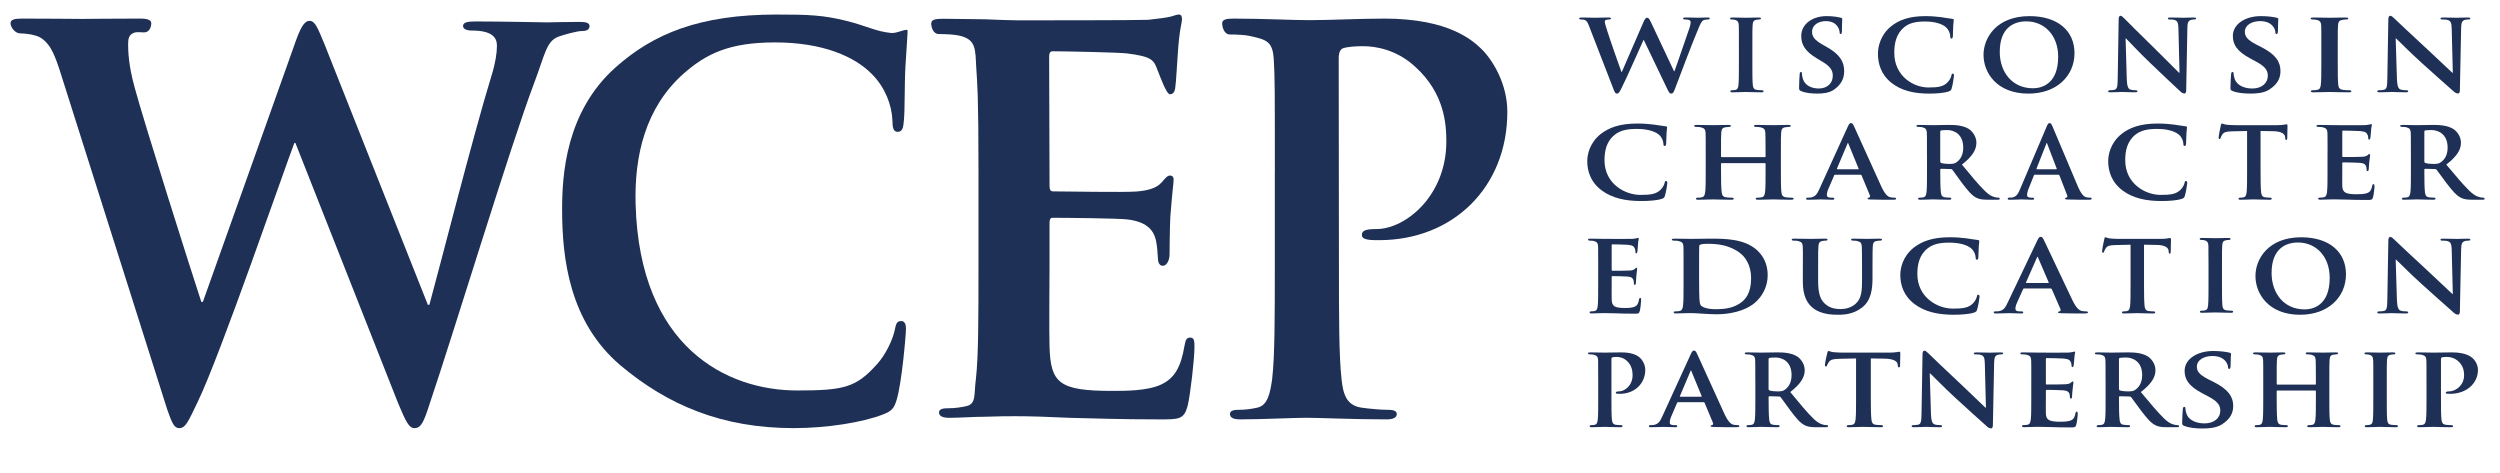 <?xml version="1.0" encoding="UTF-8"?>
<svg id="Layer_1" xmlns="http://www.w3.org/2000/svg" version="1.1" viewBox="0 0 200 37.857">
  <!-- Generator: Adobe Illustrator 30.0.0, SVG Export Plug-In . SVG Version: 2.1.1 Build 123)  -->
  <path d="M4.721,5.445c-.5-1.495-.853-2.006-1.437-2.41-.46-.282-1.293-.364-1.669-.364-.418,0-.773-.498-.773-.821,0-.282.334-.364.917-.364,2.168,0,4.432.028,4.808.028s2.24-.028,4.658-.028c.586,0,.877.122.877.364,0,.324-.156.741-.574.741-.334,0-.57-.058-.819.036-.382.144-.458.444-.458.889,0,.526.016,1.645.516,3.463.709,2.666,4.588,14.906,5.338,17.168h.126L23.72,3.123c.418-1.131.709-1.455,1.043-1.455.458,0,.667.606,1.209,1.899l8.255,20.815h.124c.751-2.706,3.527-13.657,4.986-18.383.292-.929.418-1.777.418-2.342,0-.647-.376-1.213-2.002-1.213-.418,0-.709-.12-.709-.364,0-.282.334-.364.959-.364,2.21,0,5.418.074,5.793.074.292,0,1.239-.038,2.616-.038.458,0,.749.082.749.324,0,.284-.208.404-.584.404-.416,0-1.423.284-1.883.446-1.001.364-1.091,1.429-1.968,3.733-1.919,5.09-6.325,19.632-8.369,25.691-.458,1.415-.667,1.901-1.209,1.901-.418,0-.667-.486-1.293-1.98l-8.223-20.835h-.084c-.791,2.06-5.917,16.956-7.712,20.673-.791,1.657-.999,2.142-1.501,2.142-.418,0-.584-.446-.959-1.497L4.721,5.445Z" fill="#1e3056"/>
  <path d="M49.637,29.229c-4.087-3.473-4.668-8.551-4.668-12.47,0-2.748.288-7.826,4.291-11.381,3.004-2.666,6.665-4.215,12.878-4.215,2.586,0,3.695.044,5.569.504,1.549.38,2.35.853,3.601.973.46.042,1.299-.424,1.299-.182,0,.324-.084,1.385-.168,2.8-.084,1.331-.042,3.553-.126,4.362-.042.606-.124.927-.5.927-.334,0-.418-.322-.418-.887-.042-1.253-.584-2.666-1.627-3.717-1.375-1.413-3.927-2.55-7.762-2.55-3.629,0-5.486.883-7.32,2.498-3.046,2.706-3.949,6.547-3.837,10.462.326,11.477,7.332,14.884,12.92,14.884,3.713,0,4.704-.222,6.371-2.078.709-.769,1.251-1.94,1.419-2.668.124-.645.208-.807.542-.807.292,0,.376.284.376.606,0,.486-.328,4.319-.743,5.693-.21.685-.376.887-1.085,1.171-1.669.645-4.492,1.095-7.16,1.095-5.713,0-10.056-1.829-13.851-5.02" fill="#1e3056"/>
  <path d="M78.28,13.899c0-6.417-.096-7.138-.18-8.489-.082-1.435.014-2.264-1.363-2.56-.334-.084-1.041-.126-1.627-.126-.458,0-.612-.548-.612-.843s.292-.38.917-.38c1.125,0,2.334.042,3.377.042,1.085.042,2.044.084,2.628.084,1.335,0,9.634,0,10.426-.042.793-.084,1.461-.168,1.795-.254.208-.042.458-.168.665-.168.21,0,.252.168.252.38,0,.296-.21.801-.334,2.744-.042.424-.126,2.28-.21,2.788-.042.212-.124.466-.416.466s-.789-1.431-.997-1.938c-.294-.759-.37-1.077-2.454-1.331-.709-.084-5.088-.17-5.921-.17-.21,0-.294.128-.294.424l.032,10.32c0,.296.042.464.292.464.917,0,5.731.094,6.691.008,1.001-.084,1.609-.304,1.984-.725.292-.338.458-.55.667-.55.166,0,.292.084.292.338s-.098.823-.264,2.978c-.042.845-.062,2.726-.062,3.02,0,.34-.17.883-.546.883-.292,0-.38-.336-.38-.546-.042-.424-.042-.971-.168-1.521-.208-.843-.791-1.477-2.336-1.647-.791-.084-4.92-.126-5.921-.126-.208,0-.25.168-.25.422v3.335c0,1.437-.042,5.32,0,6.545.084,2.914.749,3.547,5.004,3.547,1.085,0,2.836,0,3.921-.508,1.083-.506,1.585-1.393,1.877-3.123.084-.466.166-.633.458-.633.334,0,.334.338.334.759,0,.971-.334,3.843-.542,4.686-.292,1.099-.667,1.099-2.252,1.099-3.127,0-5.422-.084-7.214-.126-1.795-.086-3.086-.128-4.338-.128-.458,0-1.375,0-2.376.042-.959,0-2.044.086-2.878.086-.542,0-.833-.128-.833-.424,0-.21.166-.338.667-.338.625,0,1.125-.084,1.501-.168.833-.17.612-.945.779-2.17.208-1.773.208-5.108.208-8.993v-7.432Z" fill="#1e3056"/>
  <path d="M101.988,13.786c0-6.447,0-7.634-.084-8.991-.082-1.443-.514-1.613-1.891-1.911-.334-.084-1.043-.126-1.627-.126-.458,0-.612-.594-.612-.889,0-.298.292-.382.917-.382,2.21,0,4.838.126,6.007.126,1.709,0,4.127-.126,6.047-.126,5.212,0,7.088,1.781,7.756,2.416.917.891,2.086,2.8,2.086,5.048,0,6.021-4.338,10.262-10.26,10.262-.21,0-.667,0-.877-.042-.208-.042-.5-.084-.5-.382,0-.338.292-.466,1.167-.466,2.336,0,5.59-2.672,5.59-6.998,0-1.399-.144-3.855-2.48-5.975-1.501-1.399-3.209-1.655-4.171-1.655-.624,0-1.251.042-1.625.17-.21.086-.334.34-.334.805l.018,16.579c0,3.903,0,7.252.208,9.077.126,1.187.376,2.12,1.627,2.29.584.084,1.501.17,2.128.17.458,0,.665.126.665.34,0,.296-.334.424-.791.424-2.752,0-5.38-.128-6.465-.128-.959,0-3.587.128-5.254.128-.544,0-.835-.128-.835-.424,0-.214.168-.34.667-.34.625,0,1.127-.086,1.501-.17.835-.17,1.043-1.103,1.211-2.332.208-1.783.208-5.132.208-9.035v-7.464Z" fill="#1e3056"/>
  <path d="M127.162,2.174c-.116-.29-.188-.476-.324-.55-.096-.056-.272-.064-.358-.064-.094,0-.146-.028-.146-.084s.074-.076.21-.076c.472,0,.983.02,1.067.02s.534-.02,1.067-.02c.138,0,.2.02.2.076s-.074.084-.168.084c-.074,0-.156.008-.23.036-.084.028-.094.074-.094.158,0,.104.084.364.198.727.158.522.995,2.914,1.131,3.275h.032l1.757-4.049c.096-.224.19-.288.274-.288.104,0,.188.12.304.372l1.841,3.909h.032c.178-.456.879-2.54,1.203-3.461.064-.188.096-.346.096-.458,0-.13-.084-.222-.452-.222-.084,0-.156-.038-.156-.084,0-.056.072-.076.22-.076.482,0,.899.02.983.02.062,0,.462-.02.763-.02.106,0,.168.02.168.066,0,.056-.042.094-.126.094-.094,0-.22.008-.324.036-.22.074-.324.372-.514.829-.43.995-1.371,3.509-1.821,4.69-.104.28-.156.374-.294.374-.124,0-.188-.094-.324-.382l-1.875-3.911h-.02c-.156.336-1.393,3.147-1.769,3.873-.168.326-.22.42-.356.42-.116,0-.168-.084-.252-.29l-1.946-5.026Z" fill="#1e3056"/>
  <path d="M139.112,3.691c0-1.201,0-1.425-.01-1.675-.018-.272-.1-.364-.274-.42-.09-.028-.192-.038-.292-.038-.082,0-.128-.018-.128-.092,0-.046.064-.066.192-.066.302,0,.849.02,1.077.02.202,0,.723-.02,1.033-.02.1,0,.164.02.164.066,0,.074-.046.092-.128.092s-.146.01-.236.028c-.22.038-.284.15-.302.43-.018.25-.018.474-.018,1.675v1.397c0,.763,0,1.395.036,1.731.028.214.082.336.32.372.11.02.292.028.41.028.092,0,.13.048.13.084,0,.056-.066.084-.156.084-.53,0-1.079-.028-1.297-.028-.184,0-.731.028-1.051.028-.1,0-.156-.028-.156-.084,0-.036.028-.084.128-.084.12,0,.21-.008.284-.028.164-.036.21-.148.238-.382.036-.326.036-.957.036-1.721v-1.397Z" fill="#1e3056"/>
  <path d="M144.082,7.284c-.128-.056-.156-.094-.156-.27,0-.428.038-.921.046-1.051,0-.122.036-.206.102-.206.072,0,.082.074.082.13,0,.104.026.27.072.41.174.588.777.783,1.279.783.695,0,1.115-.448,1.115-1.007,0-.344-.082-.687-.795-1.115l-.466-.28c-.949-.568-1.261-1.099-1.261-1.797,0-.969.913-1.593,2.028-1.593.522,0,.933.076,1.143.132.072.018.11.046.11.102,0,.102-.028.326-.028.949,0,.168-.036.252-.1.252-.056,0-.084-.048-.084-.14,0-.076-.036-.318-.21-.522-.118-.15-.374-.372-.895-.372-.576,0-1.097.306-1.097.847,0,.352.13.631.851,1.041l.328.186c1.061.596,1.389,1.201,1.389,1.919,0,.586-.218,1.061-.803,1.481-.384.278-.913.324-1.343.324-.466,0-.959-.046-1.307-.204" fill="#1e3056"/>
  <path d="M151.326,6.633c-.863-.679-1.091-1.573-1.091-2.336,0-.54.188-1.471,1.021-2.168.635-.522,1.471-.839,2.77-.839.548,0,.875.038,1.271.084.328.048.616.102.873.132.1.008.13.046.13.092,0,.066-.02.158-.04.438-.02.26-.02.697-.03.857-.01.11-.04.194-.118.194-.07,0-.09-.064-.09-.166-.01-.252-.12-.532-.338-.737-.298-.27-.883-.464-1.689-.464-.763,0-1.249.13-1.647.446-.645.522-.805,1.285-.805,2.058,0,1.879,1.549,2.774,2.722,2.774.773,0,1.201-.056,1.549-.42.148-.158.268-.382.298-.53.02-.122.038-.16.108-.16.06,0,.1.076.1.14,0,.094-.1.781-.188,1.053-.04.138-.08.176-.23.232-.348.13-1.013.176-1.579.176-1.191,0-2.204-.232-2.998-.855" fill="#1e3056"/>
  <path d="M164.653,4.539c0-1.751-1.129-2.83-2.546-2.83-.979,0-2.126.484-2.126,2.438,0,1.629.997,2.914,2.654,2.914.62,0,2.018-.27,2.018-2.522M158.682,4.389c0-1.349,1.019-3.099,3.683-3.099,2.218,0,3.595,1.145,3.595,2.96s-1.417,3.239-3.685,3.239c-2.554,0-3.593-1.695-3.593-3.099" fill="#1e3056"/>
  <path d="M170.141,6.306c.018.614.122.801.282.857.142.046.3.056.432.056.094,0,.142.036.142.082,0,.066-.076.084-.188.084-.536,0-.921-.028-1.071-.028-.076,0-.47.028-.893.028-.112,0-.188-.008-.188-.084,0-.046.058-.082.132-.082.112,0,.264-.01.376-.038.216-.056.244-.27.254-.959l.076-4.692c0-.158.056-.27.14-.27.104,0,.216.122.358.262.104.102,1.343,1.359,2.546,2.522.564.55,1.663,1.667,1.785,1.779h.038l-.086-3.519c-.008-.484-.084-.624-.282-.697-.122-.048-.318-.048-.432-.048-.102,0-.132-.036-.132-.082,0-.066.084-.076.208-.076.432,0,.873.02,1.051.02.094,0,.404-.02.807-.02.114,0,.188.01.188.076,0,.046-.046.082-.14.082-.084,0-.15,0-.254.028-.226.066-.292.206-.3.653l-.094,4.988c0,.178-.066.252-.132.252-.142,0-.254-.084-.338-.168-.518-.474-1.551-1.453-2.416-2.28-.901-.857-1.775-1.815-1.934-1.954h-.028l.094,3.229Z" fill="#1e3056"/>
  <path d="M178.608,7.284c-.142-.056-.172-.094-.172-.27,0-.428.04-.921.05-1.051,0-.122.042-.206.112-.206.08,0,.09.074.09.13,0,.104.032.27.082.41.192.588.861.783,1.419.783.769,0,1.235-.448,1.235-1.007,0-.344-.092-.687-.881-1.115l-.518-.28c-1.053-.568-1.397-1.099-1.397-1.797,0-.969,1.013-1.593,2.248-1.593.578,0,1.033.076,1.267.132.08.018.122.046.122.102,0,.102-.03.326-.03.949,0,.168-.042.252-.112.252-.062,0-.092-.048-.092-.14,0-.076-.04-.318-.232-.522-.132-.15-.416-.372-.993-.372-.639,0-1.217.306-1.217.847,0,.352.144.631.943,1.041l.366.186c1.173.596,1.539,1.201,1.539,1.919,0,.586-.244,1.061-.891,1.481-.426.278-1.013.324-1.489.324-.518,0-1.063-.046-1.449-.204" fill="#1e3056"/>
  <path d="M185.706,3.691c0-1.201,0-1.425-.01-1.675-.024-.272-.124-.364-.336-.42-.112-.028-.234-.038-.356-.038-.1,0-.156-.018-.156-.092,0-.046.078-.066.234-.066.368,0,1.035.02,1.315.02.244,0,.879-.02,1.259-.02.122,0,.2.02.2.066,0,.074-.056.092-.156.092s-.178.01-.29.028c-.268.038-.346.15-.368.43-.022.25-.022.474-.022,1.675v1.397c0,.763,0,1.395.044,1.731.034.214.1.336.39.372.134.02.358.028.502.028.112,0,.156.048.156.084,0,.056-.078.084-.19.084-.645,0-1.313-.028-1.581-.028-.224,0-.891.028-1.281.028-.124,0-.19-.028-.19-.084,0-.036.034-.084.156-.084.144,0,.256-.008.346-.028.2-.036.256-.148.29-.382.044-.326.044-.957.044-1.721v-1.397Z" fill="#1e3056"/>
  <path d="M191.753,6.306c.02.614.13.801.298.857.15.046.32.056.46.056.098,0,.148.036.148.082,0,.066-.08.084-.198.084-.568,0-.977-.028-1.135-.028-.08,0-.498.028-.945.028-.12,0-.2-.008-.2-.084,0-.046.06-.082.14-.082.12,0,.278-.01.398-.038.23-.056.26-.27.268-.959l.08-4.692c0-.158.06-.27.15-.27.11,0,.23.122.378.262.11.102,1.425,1.359,2.698,2.522.598.55,1.763,1.667,1.893,1.779h.038l-.088-3.519c-.01-.484-.09-.624-.3-.697-.13-.048-.338-.048-.458-.048-.11,0-.14-.036-.14-.082,0-.066.09-.076.22-.076.458,0,.925.02,1.115.02.098,0,.428-.02.855-.02.12,0,.2.01.2.076,0,.046-.05.082-.15.082-.09,0-.16,0-.27.028-.238.066-.308.206-.318.653l-.1,4.988c0,.178-.07.252-.14.252-.148,0-.268-.084-.358-.168-.547-.474-1.643-1.453-2.558-2.28-.955-.857-1.881-1.815-2.05-1.954h-.03l.1,3.229Z" fill="#1e3056"/>
  <path d="M128.13,15.226c-.909-.679-1.149-1.573-1.149-2.336,0-.54.198-1.471,1.075-2.17.669-.52,1.549-.837,2.918-.837.576,0,.919.038,1.339.084.344.048.647.102.919.132.104.008.136.046.136.092,0,.066-.022.158-.042.438-.02.26-.02.697-.032.855-.01.112-.042.196-.126.196-.072,0-.094-.064-.094-.166-.01-.252-.124-.532-.354-.735-.314-.272-.931-.466-1.779-.466-.805,0-1.317.13-1.735.446-.679.522-.847,1.285-.847,2.058,0,1.879,1.631,2.774,2.866,2.774.815,0,1.265-.056,1.631-.42.156-.158.282-.382.312-.53.022-.122.042-.16.116-.16.062,0,.104.076.104.14,0,.094-.104.781-.198,1.053-.042.138-.084.176-.24.232-.366.13-1.067.176-1.663.176-1.255,0-2.322-.232-3.158-.855" fill="#1e3056"/>
  <path d="M141.194,12.573c.02,0,.052-.01.052-.056v-.168c0-1.201-.01-1.489-.02-1.741-.022-.27-.106-.354-.396-.428-.074-.018-.228-.028-.354-.028-.104,0-.156-.028-.156-.084s.062-.074.198-.074c.488,0,1.133.018,1.371.018.22,0,.821-.018,1.175-.018.136,0,.198.018.198.074s-.062.084-.166.084c-.074,0-.156.01-.272.028-.238.038-.312.15-.332.428-.022.252-.022.476-.022,1.677v1.395c0,.727,0,1.351.042,1.695.032.224.084.372.364.41.126.018.324.028.468.028.094,0,.146.046.146.084,0,.056-.072.084-.186.084-.594,0-1.195-.028-1.445-.028-.208,0-.853.028-1.207.028-.124,0-.198-.028-.198-.084,0-.038.042-.084.148-.084.144,0,.248-.01.332-.028.186-.038.24-.186.27-.42.042-.334.042-.939.042-1.665v-.606c0-.028-.032-.046-.052-.046h-3.451c-.03,0-.062.008-.062.046v.606c0,.725.01,1.331.052,1.675.032.224.084.372.354.41.124.018.332.028.468.028.104,0,.146.046.146.084,0,.056-.074.084-.188.084-.592,0-1.225-.028-1.487-.028-.208,0-.809.028-1.173.028-.114,0-.178-.028-.178-.084,0-.038.032-.084.146-.084.136,0,.24-.01.324-.028.186-.038.238-.186.27-.42.042-.334.042-.957.042-1.685v-1.395c0-1.201,0-1.425-.012-1.677-.02-.27-.104-.354-.394-.428-.074-.018-.23-.028-.364-.028-.094,0-.156-.028-.156-.084s.072-.074.196-.074c.49,0,1.091.018,1.341.018.22,0,.853-.018,1.217-.018.124,0,.186.018.186.074s-.052.084-.166.084c-.072,0-.156.01-.26.028-.25.038-.322.15-.344.428-.02.252-.02.54-.02,1.741v.168c0,.046.032.056.062.056h3.451Z" fill="#1e3056"/>
  <path d="M148.653,13.54c.038,0,.048-.018.038-.046l-.813-1.982c-.01-.028-.02-.074-.038-.074-.03,0-.04.046-.05.074l-.833,1.972c-.018.038,0,.056.03.056h1.667ZM146.811,13.978c-.05,0-.06.01-.078.056l-.462,1.071c-.088.196-.126.39-.126.484,0,.14.078.224.342.224h.128c.108,0,.128.036.128.084,0,.064-.05.084-.138.084-.284,0-.685-.028-.959-.028-.088,0-.55.028-.999.028-.108,0-.158-.02-.158-.084,0-.048.03-.084.098-.084.08,0,.176-.01.256-.01.392-.056.538-.298.715-.697l2.252-4.944c.098-.222.166-.316.254-.316.128,0,.168.074.256.252.206.438,1.645,3.639,2.194,4.84.332.717.578.819.733.847.128.018.226.028.324.028.078,0,.118.028.118.084,0,.064-.05.084-.372.084-.304,0-.931,0-1.657-.02-.156-.008-.254-.008-.254-.064,0-.048.02-.076.108-.084.058-.01.118-.084.078-.178l-.665-1.601c-.02-.046-.05-.056-.088-.056h-2.028Z" fill="#1e3056"/>
  <path d="M155.218,12.898c0,.084.02.112.076.14.182.056.428.076.635.076.332,0,.446-.028.59-.132.256-.176.54-.52.54-1.171,0-1.117-.777-1.407-1.271-1.407-.208,0-.408.01-.494.028-.056.018-.076.046-.076.112v2.354ZM154.157,12.284c0-1.201,0-1.425-.01-1.675-.018-.272-.094-.354-.36-.43-.066-.018-.21-.028-.332-.028-.086,0-.142-.028-.142-.084,0-.054.066-.074.19-.074.436,0,.965.02,1.137.02.284,0,1.043-.02,1.299-.02.532,0,1.139.046,1.585.336.236.158.588.558.588,1.089,0,.586-.342,1.107-1.157,1.751.739.893,1.327,1.609,1.831,2.102.464.456.757.494.891.522.086.018.132.018.198.018.068,0,.106.048.106.084,0,.066-.058.084-.162.084h-.797c-.464,0-.691-.046-.909-.158-.36-.176-.673-.55-1.139-1.163-.332-.428-.681-.959-.785-1.079-.048-.048-.096-.056-.152-.056l-.749-.02c-.038,0-.068.02-.068.066v.112c0,.735.01,1.349.048,1.685.028.232.066.382.324.418.122.02.302.028.408.028.066,0,.104.048.104.084,0,.056-.066.084-.172.084-.482,0-1.175-.028-1.299-.028-.162,0-.691.028-1.023.028-.104,0-.162-.028-.162-.084,0-.036.028-.084.132-.084.124,0,.22-.008.296-.028.17-.036.218-.186.246-.418.038-.336.038-.959.038-1.685v-1.397Z" fill="#1e3056"/>
  <path d="M164.502,13.54c.038,0,.046-.018.038-.046l-.759-1.982c-.008-.028-.018-.074-.036-.074-.028,0-.036.046-.046.074l-.777,1.972c-.018.038,0,.056.028.056h1.553ZM162.786,13.978c-.046,0-.054.01-.074.056l-.428,1.071c-.084.196-.12.39-.12.484,0,.14.072.224.32.224h.12c.1,0,.118.036.118.084,0,.064-.046.084-.128.084-.266,0-.639-.028-.895-.028-.082,0-.512.028-.931.028-.102,0-.148-.02-.148-.084,0-.048.028-.084.092-.084.074,0,.164-.01.238-.01.366-.056.504-.298.667-.697l2.1-4.944c.092-.222.156-.316.238-.316.12,0,.156.074.238.252.192.438,1.535,3.639,2.046,4.84.312.717.54.819.685.847.12.018.21.028.302.028.074,0,.11.028.11.084,0,.064-.046.084-.348.084-.284,0-.867,0-1.545-.02-.146-.008-.236-.008-.236-.064,0-.048.018-.076.1-.084.054-.01.11-.084.072-.178l-.622-1.601c-.018-.046-.044-.056-.082-.056h-1.891Z" fill="#1e3056"/>
  <path d="M169.791,15.226c-.897-.679-1.135-1.573-1.135-2.336,0-.54.196-1.471,1.063-2.17.659-.52,1.527-.837,2.878-.837.568,0,.909.038,1.321.084.34.048.639.102.907.132.104.008.134.046.134.092,0,.066-.02.158-.04.438-.022.26-.022.697-.032.855-.01.112-.042.196-.124.196-.072,0-.092-.064-.092-.166-.01-.252-.124-.532-.352-.735-.31-.272-.917-.466-1.753-.466-.795,0-1.301.13-1.713.446-.671.522-.835,1.285-.835,2.058,0,1.879,1.609,2.774,2.826,2.774.805,0,1.249-.056,1.609-.42.156-.158.28-.382.31-.53.022-.122.042-.16.114-.16.062,0,.104.076.104.14,0,.094-.104.781-.196,1.053-.042.138-.084.176-.238.232-.362.13-1.053.176-1.641.176-1.237,0-2.29-.232-3.115-.855" fill="#1e3056"/>
  <path d="M179.765,10.479l-1.197.028c-.466.01-.657.064-.775.242-.084.112-.12.214-.138.27-.018.066-.036.102-.092.102-.054,0-.072-.046-.072-.13,0-.13.154-.893.174-.959.018-.102.044-.148.09-.148.064,0,.146.064.348.092.238.028.54.038.803.038h3.261c.258,0,.43-.018.549-.038.128-.018.192-.036.22-.036.054,0,.064.046.064.168,0,.166-.02.753-.02.957-.008.084-.026.132-.072.132-.064,0-.082-.038-.092-.16l-.008-.084c-.02-.204-.23-.446-.951-.456l-1.013-.018v3.201c0,.727.008,1.351.044,1.695.028.224.074.372.312.41.11.018.292.028.412.028.09,0,.128.046.128.084,0,.056-.064.084-.156.084-.53,0-1.069-.028-1.297-.028-.184,0-.731.028-1.051.028-.1,0-.156-.028-.156-.084,0-.038.028-.084.128-.084.12,0,.22-.01.284-.028.164-.038.21-.186.238-.42.036-.334.036-.957.036-1.685v-3.201Z" fill="#1e3056"/>
  <path d="M186.204,12.284c0-1.201,0-1.425-.01-1.675-.02-.272-.1-.354-.38-.43-.07-.018-.22-.028-.35-.028-.09,0-.15-.028-.15-.084,0-.054.07-.074.2-.074.46,0,1.019.02,1.269.02.28,0,2.228.008,2.398,0,.158-.01.298-.038.37-.048.05-.008.098-.036.14-.036.05,0,.058.036.058.074,0,.056-.048.148-.07.512-.01.084-.03.428-.05.522-.008.038-.028.13-.098.13-.06,0-.07-.038-.07-.102,0-.056-.01-.196-.062-.288-.068-.14-.138-.252-.578-.29-.15-.018-1.199-.038-1.379-.038-.04,0-.06.028-.06.076v1.954c0,.046.01.084.06.084.2,0,1.339,0,1.539-.02.21-.018.33-.046.418-.12.072-.056.1-.102.14-.102.042,0,.07.036.07.084,0,.046-.02.176-.07.576-.02.16-.04.476-.04.532,0,.066-.008.176-.09.176-.058,0-.078-.028-.078-.064-.01-.084-.01-.186-.03-.29-.052-.158-.16-.278-.49-.306-.16-.02-1.159-.038-1.379-.038-.04,0-.05.038-.05.084v.633c0,.27-.01.939,0,1.173.02.54.29.659,1.189.659.23,0,.6-.008.827-.102.222-.094.322-.26.382-.586.018-.084.038-.122.098-.122.07,0,.082.102.082.186,0,.178-.072.717-.122.875-.058.206-.138.206-.468.206-.659,0-1.189-.01-1.619-.028-.43-.01-.759-.02-1.019-.02-.1,0-.29.01-.5.01-.21.01-.43.018-.61.018-.11,0-.17-.028-.17-.084,0-.036.03-.084.14-.084.13,0,.23-.008.31-.028.18-.036.23-.186.26-.418.04-.336.04-.959.04-1.685v-1.397Z" fill="#1e3056"/>
  <path d="M193.947,12.898c0,.084.018.112.076.14.182.056.432.076.643.076.338,0,.452-.028.596-.132.26-.176.548-.52.548-1.171,0-1.117-.787-1.407-1.287-1.407-.212,0-.414.01-.5.028-.058.018-.076.046-.076.112v2.354ZM192.87,12.284c0-1.201,0-1.425-.01-1.675-.018-.272-.096-.354-.364-.43-.068-.018-.212-.028-.338-.028-.086,0-.144-.028-.144-.084,0-.054.068-.074.192-.074.442,0,.981.02,1.153.02.288,0,1.057-.02,1.317-.02.538,0,1.153.046,1.605.336.24.158.596.558.596,1.089,0,.586-.346,1.107-1.173,1.751.751.893,1.347,1.609,1.855,2.102.472.456.769.494.905.522.086.018.134.018.202.018.066,0,.106.048.106.084,0,.066-.058.084-.164.084h-.807c-.472,0-.701-.046-.923-.158-.364-.176-.681-.55-1.153-1.163-.336-.428-.691-.959-.797-1.079-.048-.048-.096-.056-.154-.056l-.759-.02c-.038,0-.066.02-.066.066v.112c0,.735.008,1.349.046,1.685.03.232.068.382.328.418.126.02.308.028.414.028.068,0,.106.048.106.084,0,.056-.068.084-.174.084-.49,0-1.191-.028-1.317-.028-.162,0-.701.028-1.037.028-.106,0-.164-.028-.164-.084,0-.036.03-.084.136-.084.124,0,.22-.008.298-.028.172-.036.22-.186.25-.418.038-.336.038-.959.038-1.685v-1.397Z" fill="#1e3056"/>
  <path d="M127.857,21.383c0-1.201,0-1.425-.008-1.677-.02-.27-.092-.354-.348-.428-.064-.018-.202-.028-.32-.028-.082,0-.138-.028-.138-.084s.064-.074.184-.074c.42,0,.931.018,1.159.018.256,0,2.038.01,2.192,0,.148-.008.276-.036.34-.046.046-.01.09-.038.128-.038.046,0,.054.038.054.076,0,.056-.046.148-.064.512-.008.084-.028.428-.046.522-.008.036-.026.13-.09.13-.056,0-.064-.038-.064-.102,0-.056-.01-.196-.056-.29-.064-.14-.128-.25-.53-.288-.138-.018-1.097-.038-1.261-.038-.036,0-.054.028-.054.076v1.954c0,.046.008.084.054.084.182,0,1.225,0,1.407-.02.192-.018.302-.046.384-.12.064-.056.092-.104.128-.104s.064.038.064.084c0,.048-.018.178-.064.578-.018.158-.036.476-.036.532,0,.064-.01.176-.082.176-.056,0-.074-.028-.074-.064-.008-.084-.008-.186-.028-.29-.046-.158-.146-.278-.448-.306-.146-.02-1.059-.038-1.261-.038-.036,0-.044.038-.044.084v.633c0,.27-.01.939,0,1.173.018.54.264.659,1.087.659.21,0,.547-.01.757-.102.202-.094.292-.26.348-.588.018-.084.036-.12.09-.12.066,0,.074.102.074.186,0,.178-.064.717-.11.875-.054.204-.128.204-.43.204-.602,0-1.087-.008-1.479-.028-.394-.008-.695-.018-.933-.018-.09,0-.264.01-.456.01-.192.008-.394.018-.558.018-.1,0-.156-.028-.156-.084,0-.036.028-.084.128-.084.12,0,.21-.008.284-.028.164-.036.21-.186.238-.418.036-.336.036-.959.036-1.685v-1.397Z" fill="#1e3056"/>
  <path d="M135.929,22.258c0,.837.01,1.443.022,1.601.01.196.032.474.106.558.116.15.484.318,1.213.318.843,0,1.467-.13,2.024-.54.604-.438.793-1.145.793-1.964,0-1.005-.456-1.657-.865-1.974-.855-.669-1.869-.753-2.598-.753-.188,0-.494.018-.568.056-.086.028-.118.066-.118.158-.01.27-.01.921-.01,1.545v.997ZM134.684,21.383c0-1.201,0-1.425-.01-1.677-.022-.27-.106-.354-.402-.428-.074-.018-.232-.028-.37-.028-.094,0-.158-.028-.158-.084s.074-.074.212-.074c.486,0,1.075.018,1.339.018.286,0,.951-.018,1.509-.018,1.161,0,2.724,0,3.737.903.464.41.875,1.071.875,2.01,0,.995-.486,1.751-1.013,2.206-.422.372-1.403.931-3.114.931-.338,0-.737-.028-1.107-.048-.37-.028-.707-.046-.939-.046-.106,0-.306.01-.528.01-.222.008-.454.018-.643.018-.116,0-.18-.028-.18-.084,0-.036.032-.084.148-.084.138,0,.242-.008.328-.028.19-.036.242-.186.274-.418.042-.336.042-.959.042-1.685v-1.397Z" fill="#1e3056"/>
  <path d="M144.229,21.383c0-1.201.01-1.425-.01-1.677-.02-.278-.102-.354-.384-.428-.072-.018-.224-.028-.346-.028-.1,0-.15-.028-.15-.084s.06-.074.192-.074c.476,0,1.071.018,1.335.018.222,0,.819-.018,1.143-.018.132,0,.192.018.192.074s-.05.084-.142.084c-.1,0-.152.01-.262.028-.234.038-.304.15-.324.428-.022.252-.022.476-.022,1.677v1.107c0,1.155.244,1.601.679,1.919.394.288.819.316,1.123.316.384,0,.837-.102,1.193-.42.496-.428.516-1.115.516-1.927v-.995c0-1.201-.01-1.425-.02-1.677-.02-.27-.092-.354-.374-.428-.072-.018-.224-.028-.324-.028-.102,0-.154-.028-.154-.084s.062-.074.184-.074c.456,0,1.051.018,1.061.018.102,0,.697-.018,1.043-.018.12,0,.182.018.182.074s-.052.084-.152.084c-.102,0-.152.01-.264.028-.242.038-.304.15-.324.428-.01.252-.02.476-.02,1.677v.847c0,.883-.1,1.815-.849,2.382-.627.484-1.305.568-1.883.568-.464,0-1.385-.018-2.032-.54-.456-.362-.809-.949-.809-2.094v-1.163Z" fill="#1e3056"/>
  <path d="M153.161,24.324c-.899-.679-1.137-1.573-1.137-2.336,0-.54.196-1.471,1.065-2.168.661-.522,1.531-.839,2.886-.839.57,0,.911.038,1.325.084.34.048.639.102.909.132.104.008.134.046.134.092,0,.066-.02.158-.04.438-.022.26-.022.697-.032.855-.01.112-.042.196-.124.196-.072,0-.094-.064-.094-.168-.01-.25-.124-.53-.352-.733-.31-.272-.919-.466-1.759-.466-.795,0-1.303.13-1.717.446-.671.522-.837,1.285-.837,2.058,0,1.879,1.613,2.774,2.834,2.774.807,0,1.253-.056,1.615-.42.154-.158.278-.382.31-.532.02-.12.042-.158.114-.158.062,0,.104.074.104.14,0,.094-.104.781-.198,1.053-.04.138-.082.176-.238.232-.362.13-1.055.176-1.645.176-1.241,0-2.296-.232-3.123-.855" fill="#1e3056"/>
  <path d="M163.857,22.639c.04,0,.05-.018.04-.046l-.851-1.982c-.01-.028-.02-.074-.04-.074-.032,0-.042.046-.052.074l-.871,1.972c-.02.038,0,.056.03.056h1.745ZM161.929,23.077c-.052,0-.062.01-.082.056l-.482,1.071c-.092.194-.134.39-.134.484,0,.14.082.224.36.224h.132c.114,0,.134.036.134.084,0,.064-.052.082-.144.082-.298,0-.717-.026-1.003-.026-.094,0-.576.026-1.047.026-.112,0-.164-.018-.164-.082,0-.048.03-.084.102-.084.082,0,.184-.01.268-.01.41-.056.564-.298.747-.697l2.358-4.944c.104-.224.176-.316.268-.316.132,0,.174.074.266.252.216.438,1.723,3.639,2.296,4.84.35.717.606.819.769.847.134.018.236.028.34.028.082,0,.122.028.122.084,0,.064-.052.082-.39.082-.318,0-.973,0-1.733-.018-.164-.008-.266-.008-.266-.064,0-.048.02-.076.112-.084.062-.01.124-.084.082-.178l-.697-1.601c-.02-.046-.05-.056-.092-.056h-2.122Z" fill="#1e3056"/>
  <path d="M170.442,19.577l-1.197.028c-.466.01-.657.064-.775.242-.084.112-.12.214-.138.27-.018.066-.036.102-.092.102-.054,0-.072-.046-.072-.13,0-.13.154-.893.174-.959.018-.102.044-.148.09-.148.064,0,.146.064.348.092.238.028.54.038.803.038h3.261c.256,0,.43-.018.549-.038.128-.018.192-.036.22-.036.054,0,.064.046.064.168,0,.166-.02.753-.02.957-.008.084-.026.13-.072.13-.064,0-.082-.036-.092-.158l-.008-.084c-.02-.204-.23-.446-.951-.456l-1.013-.018v3.201c0,.725.008,1.351.044,1.695.028.224.074.372.312.41.11.018.292.028.412.028.09,0,.128.046.128.084,0,.056-.064.084-.156.084-.53,0-1.069-.028-1.297-.028-.184,0-.731.028-1.051.028-.1,0-.156-.028-.156-.084,0-.038.028-.084.128-.084.12,0,.22-.01.284-.028.164-.038.21-.186.238-.42.036-.334.036-.959.036-1.685v-3.201Z" fill="#1e3056"/>
  <path d="M176.681,21.327c0-1.201,0-1.425-.008-1.677-.02-.27-.102-.362-.276-.418-.09-.028-.192-.038-.292-.038-.082,0-.128-.018-.128-.092,0-.048.064-.066.192-.066.302,0,.849.018,1.077.018.202,0,.723-.018,1.033-.018.1,0,.164.018.164.066,0,.074-.046.092-.128.092s-.146.01-.236.028c-.22.038-.284.15-.302.428-.018.252-.018.476-.018,1.677v1.397c0,.763,0,1.395.036,1.731.028.214.082.336.32.372.11.02.292.028.41.028.092,0,.13.048.13.084,0,.056-.064.084-.156.084-.53,0-1.079-.028-1.297-.028-.184,0-.731.028-1.051.028-.1,0-.156-.028-.156-.084,0-.036.028-.084.128-.084.12,0,.21-.008.284-.028.164-.036.21-.148.238-.382.036-.326.036-.957.036-1.721v-1.397Z" fill="#1e3056"/>
  <path d="M186.375,22.23c0-1.751-1.121-2.83-2.532-2.83-.973,0-2.116.484-2.116,2.438,0,1.629.993,2.914,2.642,2.914.616,0,2.006-.27,2.006-2.522M180.436,22.081c0-1.349,1.013-3.099,3.665-3.099,2.206,0,3.577,1.145,3.577,2.96,0,1.817-1.411,3.239-3.667,3.239-2.542,0-3.575-1.693-3.575-3.099" fill="#1e3056"/>
  <path d="M191.753,23.999c.02.614.13.799.298.855.15.048.32.056.46.056.098,0,.148.038.148.084,0,.066-.08.084-.198.084-.568,0-.977-.028-1.135-.028-.08,0-.498.028-.945.028-.12,0-.2-.008-.2-.084,0-.046.06-.084.14-.084.12,0,.278-.008.398-.036.23-.056.26-.27.268-.959l.08-4.692c0-.158.06-.27.15-.27.11,0,.228.122.378.262.11.102,1.425,1.359,2.698,2.522.598.55,1.763,1.667,1.893,1.779h.038l-.088-3.519c-.01-.484-.09-.624-.3-.697-.13-.048-.338-.048-.458-.048-.11,0-.14-.036-.14-.084,0-.064.09-.074.22-.074.458,0,.925.02,1.115.02.098,0,.428-.02.855-.02.12,0,.2.01.2.074,0,.048-.05.084-.15.084-.09,0-.16,0-.27.028-.238.066-.308.206-.318.651l-.1,4.99c0,.176-.07.252-.14.252-.148,0-.268-.084-.358-.168-.547-.476-1.643-1.453-2.558-2.28-.955-.857-1.881-1.817-2.05-1.954h-.03l.1,3.229Z" fill="#1e3056"/>
  <path d="M127.857,30.482c0-1.201,0-1.425-.008-1.677-.02-.27-.092-.354-.348-.428-.064-.018-.202-.028-.32-.028-.082,0-.138-.028-.138-.084s.064-.074.184-.074c.42,0,.931.018,1.159.018.33,0,.969-.018,1.335-.018,1.005,0,1.371.336,1.497.448.174.166.404.522.404.949,0,1.117-.877,1.917-2.02,1.917-.036,0-.2,0-.238-.008-.044,0-.1-.028-.1-.084,0-.066.092-.102.266-.102.448,0,1.077-.476,1.077-1.285,0-.262-.028-.783-.474-1.173-.294-.262-.622-.298-.805-.298-.118,0-.274.008-.348.036-.044.02-.064.066-.064.15v3.138c0,.725,0,1.349.038,1.693.026.224.072.374.31.41.12.02.292.028.412.028.09,0,.128.048.128.084,0,.056-.064.084-.146.084-.54,0-1.107-.028-1.317-.028-.182,0-.693.028-1.013.028-.1,0-.156-.028-.156-.084,0-.036.028-.084.128-.084.12,0,.21-.008.284-.028.164-.036.21-.186.238-.418.036-.336.036-.959.036-1.685v-1.397Z" fill="#1e3056"/>
  <path d="M136.097,31.738c.038,0,.048-.018.038-.046l-.817-1.982c-.008-.028-.018-.076-.038-.076-.03,0-.04.048-.05.076l-.835,1.972c-.02.038,0,.056.028.056h1.675ZM134.247,32.176c-.05,0-.06.01-.08.056l-.462,1.071c-.088.194-.128.39-.128.484,0,.14.078.224.344.224h.128c.11,0,.13.036.13.084,0,.064-.05.082-.14.082-.284,0-.688-.026-.963-.026-.088,0-.552.026-1.003.026-.11,0-.158-.018-.158-.082,0-.048.03-.084.098-.084.08,0,.178-.01.256-.01.394-.056.542-.298.719-.697l2.262-4.944c.1-.224.168-.316.256-.316.128,0,.168.074.256.252.208.438,1.655,3.639,2.204,4.84.336.715.582.819.739.847.128.018.226.028.324.028.08,0,.118.028.118.084,0,.064-.05.082-.374.082-.306,0-.935,0-1.663-.018-.158-.008-.256-.008-.256-.064,0-.048.02-.076.108-.084.06-.01.118-.084.078-.178l-.669-1.601c-.018-.046-.048-.056-.088-.056h-2.036Z" fill="#1e3056"/>
  <path d="M141.485,31.096c0,.084.02.112.076.14.18.056.428.076.635.076.332,0,.446-.03.588-.132.256-.176.542-.522.542-1.173,0-1.117-.777-1.405-1.271-1.405-.208,0-.408.01-.494.028-.056.018-.076.046-.076.112v2.354ZM140.424,30.482c0-1.201,0-1.425-.01-1.677-.018-.27-.094-.354-.36-.428-.066-.018-.21-.028-.332-.028-.086,0-.142-.028-.142-.084s.066-.074.19-.074c.436,0,.965.018,1.137.018.284,0,1.043-.018,1.299-.018.532,0,1.137.046,1.583.336.238.158.588.558.588,1.089,0,.586-.342,1.107-1.157,1.749.739.895,1.327,1.611,1.831,2.104.464.456.759.494.891.522.086.018.132.018.2.018.066,0,.104.048.104.084,0,.066-.058.084-.162.084h-.797c-.464,0-.691-.046-.909-.158-.36-.176-.673-.55-1.137-1.163-.332-.43-.683-.959-.787-1.081-.048-.046-.094-.056-.152-.056l-.749-.018c-.038,0-.066.018-.066.066v.112c0,.735.01,1.349.048,1.685.028.232.066.382.322.418.124.02.304.028.408.028.066,0,.106.048.106.084,0,.056-.068.084-.172.084-.484,0-1.175-.028-1.299-.028-.162,0-.691.028-1.023.028-.104,0-.162-.028-.162-.084,0-.036.028-.084.132-.084.124,0,.22-.008.296-.028.17-.036.218-.186.246-.418.038-.336.038-.959.038-1.685v-1.397Z" fill="#1e3056"/>
  <path d="M148.483,28.676l-1.311.028c-.51.008-.719.064-.849.242-.09.112-.13.214-.15.27-.02.066-.04.102-.1.102s-.08-.046-.08-.13c0-.13.17-.893.19-.959.02-.102.05-.148.1-.148.07,0,.16.064.38.092.26.028.59.038.881.038h3.569c.282,0,.472-.018.602-.038.14-.018.21-.036.24-.036.06,0,.07.046.07.168,0,.166-.02.753-.02.957-.01.084-.03.13-.08.13-.07,0-.09-.036-.1-.158l-.01-.084c-.022-.204-.25-.446-1.041-.456l-1.109-.018v3.201c0,.725.008,1.351.05,1.695.028.224.08.372.34.41.12.018.32.028.45.028.1,0,.14.046.14.084,0,.056-.07.084-.17.084-.58,0-1.171-.028-1.421-.028-.2,0-.799.028-1.149.028-.11,0-.17-.028-.17-.084,0-.038.03-.084.14-.084.13,0,.24-.01.31-.028.18-.038.23-.186.26-.42.04-.334.04-.959.04-1.685v-3.201Z" fill="#1e3056"/>
  <path d="M154.475,33.098c.02.614.128.799.294.855.148.048.314.056.45.056.1,0,.148.038.148.084,0,.066-.078.084-.196.084-.558,0-.959-.028-1.117-.028-.078,0-.49.028-.929.028-.118,0-.196-.008-.196-.084,0-.046.058-.084.136-.084.118,0,.276-.008.394-.036.224-.056.254-.27.264-.959l.078-4.692c0-.158.058-.27.146-.27.108,0,.226.122.374.262.108.102,1.399,1.359,2.654,2.522.588.55,1.733,1.667,1.861,1.779h.038l-.088-3.519c-.01-.484-.088-.624-.294-.697-.128-.048-.332-.048-.45-.048-.108,0-.138-.036-.138-.082,0-.066.088-.076.216-.076.45,0,.911.02,1.097.02.098,0,.422-.02.841-.02.118,0,.196.01.196.076,0,.046-.048.082-.146.082-.088,0-.158,0-.266.028-.234.066-.304.206-.312.651l-.1,4.99c0,.176-.068.252-.136.252-.146,0-.264-.084-.352-.168-.54-.474-1.617-1.453-2.518-2.28-.939-.857-1.851-1.817-2.016-1.954h-.03l.098,3.229Z" fill="#1e3056"/>
  <path d="M162.504,30.482c0-1.201,0-1.425-.01-1.677-.02-.27-.098-.354-.376-.428-.068-.018-.218-.028-.346-.028-.088,0-.148-.028-.148-.084s.068-.074.198-.074c.454,0,1.007.018,1.255.018.276,0,2.204.01,2.372,0,.158-.008.296-.036.366-.046.048-.01.098-.038.138-.038.05,0,.058.038.058.076,0,.056-.048.148-.068.512-.01.084-.03.428-.05.522-.01.036-.03.13-.098.13-.06,0-.07-.038-.07-.102,0-.056-.01-.196-.06-.29-.068-.14-.138-.25-.572-.288-.15-.018-1.187-.038-1.365-.038-.04,0-.058.028-.058.076v1.954c0,.046.01.084.058.084.198,0,1.325,0,1.523-.02.208-.018.326-.046.414-.12.07-.056.1-.104.14-.104s.068.038.068.084c0,.048-.02.178-.068.578-.02.158-.04.476-.04.532,0,.064-.01.176-.09.176-.058,0-.078-.028-.078-.064-.01-.084-.01-.186-.03-.29-.05-.158-.158-.278-.484-.306-.16-.02-1.147-.038-1.365-.038-.038,0-.048.038-.048.084v.633c0,.27-.012.939,0,1.173.018.54.286.659,1.175.659.228,0,.594-.01.819-.102.218-.094.318-.26.376-.588.02-.084.04-.12.1-.12.068,0,.078.102.078.186,0,.178-.068.717-.118.875-.06.204-.138.204-.464.204-.653,0-1.177-.008-1.603-.028-.424-.008-.749-.018-1.007-.018-.098,0-.286.01-.494.01-.208.008-.426.018-.604.018-.108,0-.168-.028-.168-.084,0-.036.03-.084.138-.084.13,0,.228-.008.308-.028.178-.036.226-.186.256-.418.04-.336.04-.959.04-1.685v-1.397Z" fill="#1e3056"/>
  <path d="M169.517,31.096c0,.084.018.112.076.14.182.056.432.076.641.076.336,0,.45-.03.594-.132.258-.176.546-.522.546-1.173,0-1.117-.785-1.405-1.283-1.405-.21,0-.412.01-.498.028-.058.018-.076.046-.076.112v2.354ZM168.444,30.482c0-1.201,0-1.425-.01-1.677-.018-.27-.096-.354-.364-.428-.066-.018-.21-.028-.334-.028-.088,0-.144-.028-.144-.084s.066-.074.19-.074c.442,0,.977.018,1.149.018.288,0,1.053-.018,1.313-.018.536,0,1.149.046,1.599.336.24.158.594.558.594,1.089,0,.586-.346,1.107-1.169,1.749.747.895,1.341,1.611,1.849,2.104.47.456.765.494.899.522.088.018.134.018.202.018.066,0,.106.048.106.084,0,.066-.058.084-.164.084h-.803c-.47,0-.699-.046-.919-.158-.364-.176-.679-.55-1.149-1.163-.336-.43-.689-.959-.795-1.081-.048-.046-.096-.056-.152-.056l-.757-.018c-.038,0-.066.018-.066.066v.112c0,.735.008,1.349.048,1.685.028.232.066.382.324.418.126.02.308.028.412.028.068,0,.106.048.106.084,0,.056-.066.084-.172.084-.49,0-1.187-.028-1.311-.028-.164,0-.699.028-1.035.028-.106,0-.162-.028-.162-.084,0-.036.028-.084.134-.084.124,0,.22-.008.296-.028.174-.036.222-.186.25-.418.038-.336.038-.959.038-1.685v-1.397Z" fill="#1e3056"/>
  <path d="M174.749,34.075c-.144-.056-.176-.092-.176-.27,0-.428.042-.921.052-1.051,0-.122.04-.206.114-.206.082,0,.094.074.094.13,0,.104.03.272.082.41.196.588.877.783,1.447.783.785,0,1.261-.448,1.261-1.005,0-.346-.094-.689-.899-1.117l-.528-.28c-1.075-.568-1.427-1.099-1.427-1.797,0-.969,1.035-1.593,2.294-1.593.59,0,1.055.076,1.293.132.082.018.124.046.124.102,0,.102-.032.326-.032.949,0,.168-.04.252-.112.252-.064,0-.094-.048-.094-.14,0-.074-.042-.316-.238-.522-.134-.15-.424-.372-1.013-.372-.651,0-1.241.306-1.241.847,0,.354.146.631.963,1.041l.372.186c1.199.598,1.571,1.201,1.571,1.919,0,.586-.248,1.061-.909,1.481-.436.278-1.033.326-1.519.326-.528,0-1.085-.048-1.479-.206" fill="#1e3056"/>
  <path d="M185.225,30.77c.018,0,.046-.01.046-.056v-.168c0-1.201-.01-1.489-.018-1.741-.02-.27-.092-.354-.348-.428-.064-.018-.202-.028-.312-.028-.09,0-.136-.028-.136-.084s.054-.074.174-.074c.43,0,.995.018,1.205.018.192,0,.721-.018,1.033-.018.118,0,.174.018.174.074s-.056.084-.146.084c-.066,0-.138.01-.238.028-.21.036-.274.15-.294.428-.018.252-.018.476-.018,1.677v1.395c0,.727,0,1.351.038,1.695.026.224.072.372.318.41.112.018.284.028.412.028.082,0,.128.046.128.084,0,.056-.064.084-.164.084-.522,0-1.051-.028-1.269-.028-.184,0-.749.028-1.061.028-.11,0-.174-.028-.174-.084,0-.038.036-.084.128-.084.128,0,.22-.01.294-.028.164-.038.21-.186.236-.42.038-.334.038-.939.038-1.665v-.606c0-.028-.028-.046-.046-.046h-3.034c-.028,0-.056.008-.056.046v.606c0,.725.01,1.331.046,1.675.028.224.074.372.312.41.11.018.292.028.41.028.092,0,.128.046.128.084,0,.056-.064.084-.164.084-.52,0-1.077-.028-1.307-.028-.182,0-.711.028-1.031.028-.102,0-.156-.028-.156-.084,0-.038.026-.084.128-.084.118,0,.21-.01.284-.028.164-.038.21-.186.236-.42.038-.334.038-.957.038-1.685v-1.395c0-1.201,0-1.425-.01-1.677-.018-.27-.09-.354-.346-.428-.064-.018-.202-.028-.32-.028-.084,0-.138-.028-.138-.084s.064-.074.174-.074c.43,0,.959.018,1.179.018.192,0,.749-.018,1.069-.018.108,0,.164.018.164.074s-.046.084-.146.084c-.064,0-.138.01-.23.028-.218.036-.282.15-.302.428-.018.252-.018.54-.018,1.741v.168c0,.046.028.056.056.056h3.034Z" fill="#1e3056"/>
  <path d="M189.865,30.482c0-1.201,0-1.425-.01-1.677-.018-.27-.1-.362-.274-.418-.09-.028-.192-.038-.292-.038-.082,0-.128-.018-.128-.092,0-.048.064-.066.192-.066.302,0,.849.018,1.077.018.202,0,.723-.018,1.033-.018.1,0,.164.018.164.066,0,.074-.046.092-.128.092s-.146.01-.238.028c-.218.038-.282.15-.3.428-.018.252-.018.476-.018,1.677v1.397c0,.763,0,1.395.036,1.731.028.214.082.336.32.372.11.02.292.028.41.028.092,0,.13.048.13.084,0,.056-.066.084-.156.084-.53,0-1.079-.028-1.299-.028-.182,0-.729.028-1.049.028-.1,0-.156-.028-.156-.084,0-.036.028-.084.128-.084.12,0,.21-.008.284-.028.164-.036.21-.148.238-.382.036-.326.036-.957.036-1.721v-1.397Z" fill="#1e3056"/>
  <path d="M194.119,30.482c0-1.201,0-1.425-.01-1.677-.02-.27-.1-.354-.38-.428-.07-.018-.22-.028-.35-.028-.09,0-.15-.028-.15-.084s.07-.074.2-.074c.46,0,1.019.018,1.269.018.36,0,1.059-.018,1.459-.018,1.099,0,1.499.336,1.639.448.19.166.44.522.44.949,0,1.117-.959,1.917-2.208,1.917-.04,0-.22,0-.26-.008-.05,0-.11-.028-.11-.084,0-.066.1-.102.29-.102.49,0,1.179-.476,1.179-1.285,0-.262-.03-.783-.52-1.173-.32-.262-.679-.298-.879-.298-.13,0-.3.008-.38.036-.05.02-.07.066-.07.15v3.138c0,.725,0,1.349.04,1.693.03.224.08.374.34.41.13.02.32.028.45.028.1,0,.14.048.14.084,0,.056-.07.084-.16.084-.59,0-1.209-.028-1.439-.028-.2,0-.759.028-1.109.028-.11,0-.17-.028-.17-.084,0-.036.03-.084.14-.084.13,0,.23-.008.31-.028.18-.036.23-.186.26-.418.04-.336.04-.959.04-1.685v-1.397Z" fill="#1e3056"/>
</svg>